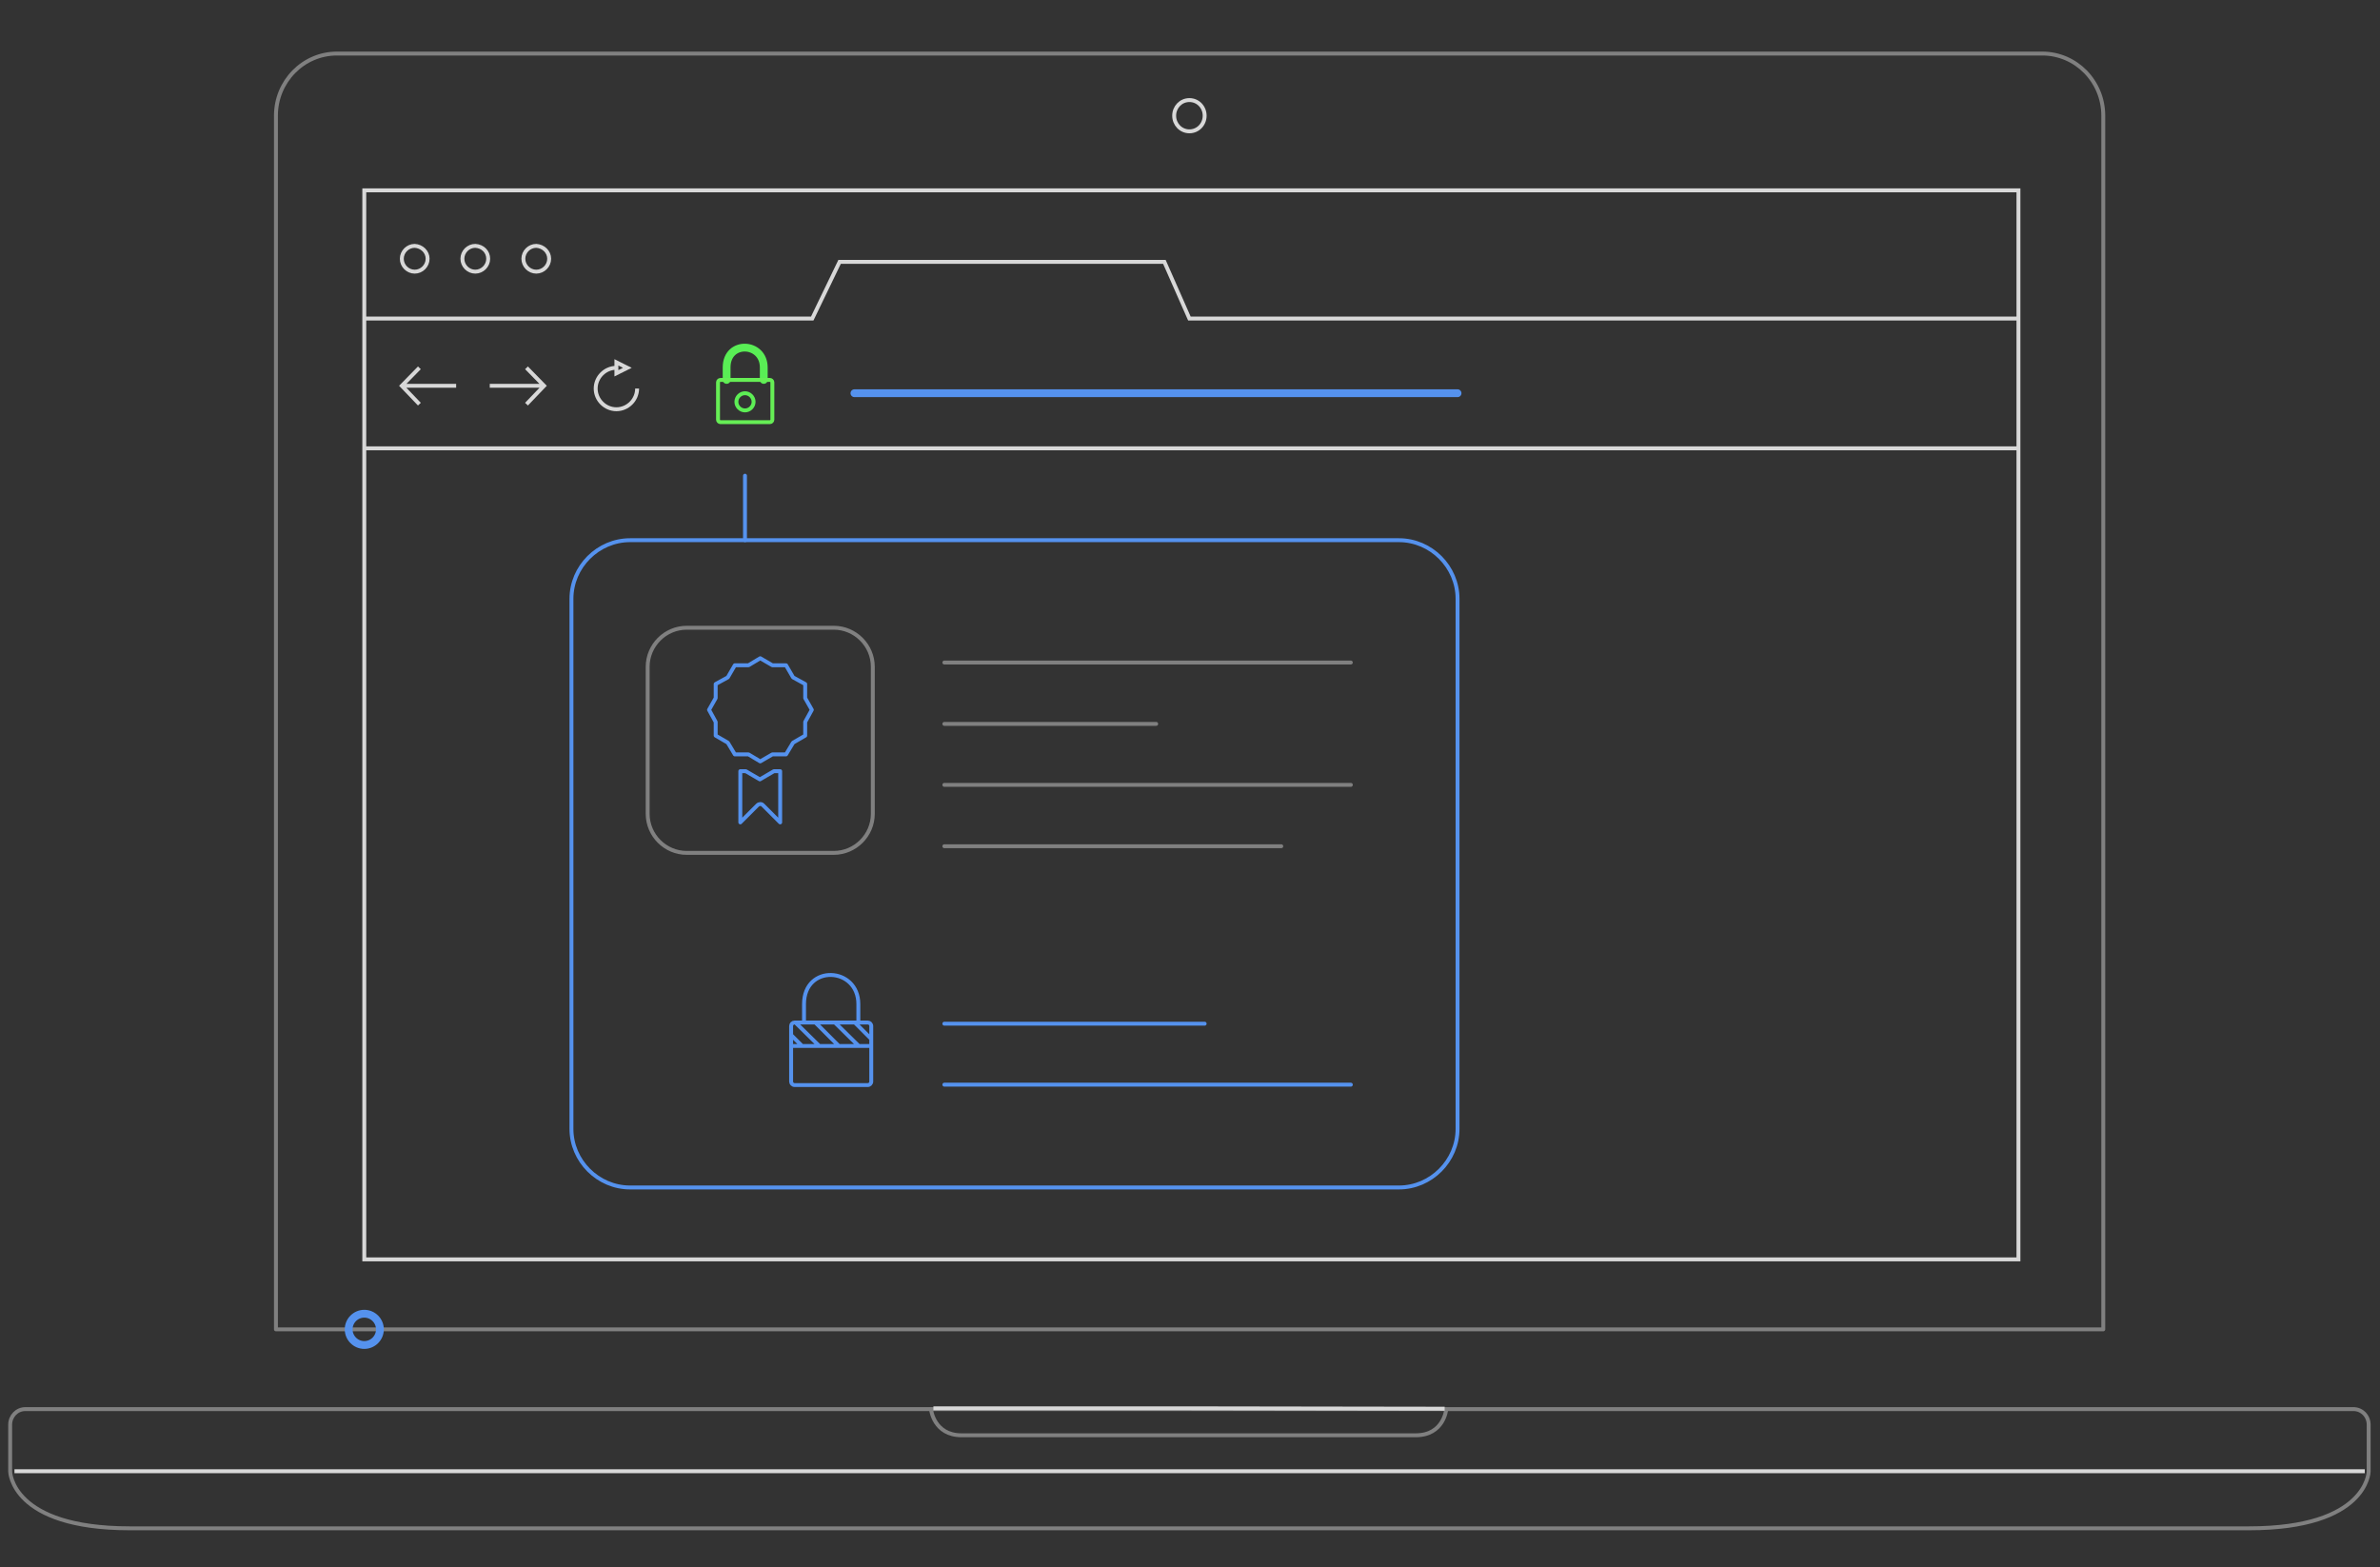 <?xml version="1.0" encoding="UTF-8" standalone="no"?>
<svg
   version="1.1"
   id="Layer_1"
   x="0"
   y="0"
   viewBox="0 0 608.9 401"
   xml:space="preserve"
   sodipodi:docname="ssl.svg"
   inkscape:version="1.2.2 (732a01da63, 2022-12-09)"
   xmlns:inkscape="http://www.inkscape.org/namespaces/inkscape"
   xmlns:sodipodi="http://sodipodi.sourceforge.net/DTD/sodipodi-0.dtd"
   xmlns="http://www.w3.org/2000/svg"
   xmlns:svg="http://www.w3.org/2000/svg"><rect x="0" y="0" width="608.9" height="401" fill="#333333" stroke="none"/><defs
   id="defs1299" /><sodipodi:namedview
   id="namedview1297"
   pagecolor="#ffffff"
   bordercolor="#000000"
   borderopacity="0.25"
   inkscape:showpageshadow="2"
   inkscape:pageopacity="0.0"
   inkscape:pagecheckerboard="0"
   inkscape:deskcolor="#d1d1d1"
   showgrid="false"
   inkscape:zoom="1.9871899"
   inkscape:cx="243.05679"
   inkscape:cy="200.28282"
   inkscape:window-width="1920"
   inkscape:window-height="1017"
   inkscape:window-x="-8"
   inkscape:window-y="-8"
   inkscape:window-maximized="1"
   inkscape:current-layer="Layer_1" />
  <style
   id="style1253">
    .ssl0{fill:#fff;stroke:gray;stroke-linecap:round;stroke-linejoin:round;stroke-miterlimit:10}.ssl1,.ssl2,.ssl3{fill:none;stroke:#d8d8d8;stroke-miterlimit:10}.ssl2,.ssl3{stroke:#ee5586;stroke-linecap:round;stroke-linejoin:round}.ssl3{stroke:gray}.ssl4{fill:#fff}.ssl4,.ssl5,.ssl6{stroke:#ee5586;stroke-linecap:round;stroke-linejoin:round;stroke-miterlimit:10}.ssl5{fill-rule:evenodd;clip-rule:evenodd;fill:none}.ssl6{fill:#fff;stroke-width:2}
  </style>
  <path
   class="ssl0"
   d="m 2.6,364.5 c 0,-2.2 1.7,-4 3.9,-4 h 595.6 c 2.2,0 3.9,1.8 3.9,4 v 12 c 0,0 -0.3,14.5 -30.6,14.5 H 33.2 C 2.9,391 2.6,376.5 2.6,376.5 Z M 538.1,340.1 V 29.6 c 0,-8.8 -7,-15.9 -15.6,-15.9 H 86.2 c -8.6,0 -15.6,7.1 -15.6,15.9 v 310.5 z"
   id="path1255"
   style="display:inline;fill:#ffffff;fill-opacity:0" />
  <path
   class="ssl1"
   d="M 605,376.4 H 3.7 M 308.2,29.6 c 0,2.2 -1.7,4 -3.9,4 -2.2,0 -3.9,-1.8 -3.9,-4 0,-2.2 1.7,-4 3.9,-4 2.2,0 3.9,1.8 3.9,4 z"
   id="path1257"
   style="display:inline" />
  <path
   class="ssl0"
   d="M238.2 360.6s.7 6.6 7.8 6.6h116.2c7.2 0 7.8-6.6 7.8-6.6"
   id="path1259"
   style="fill:#ffffff;fill-opacity:0" />
  <path
   class="ssl1"
   d="M93.2 48.7h423.2v273.5H93.2z"
   id="path1261" />
  <path
   class="ssl1"
   d="M109.4 66.2c0 1.8-1.5 3.3-3.3 3.3-1.8 0-3.3-1.5-3.3-3.3s1.5-3.3 3.3-3.3c1.8.1 3.3 1.5 3.3 3.3zM124.9 66.2c0 1.8-1.5 3.3-3.3 3.3-1.8 0-3.3-1.5-3.3-3.3s1.5-3.3 3.3-3.3c1.9.1 3.3 1.5 3.3 3.3zM140.5 66.2c0 1.8-1.5 3.3-3.3 3.3-1.8 0-3.3-1.5-3.3-3.3s1.5-3.3 3.3-3.3c1.8.1 3.3 1.5 3.3 3.3zM93.2 81.5h114.6l7-14.5h83.1l6.4 14.5h212.1M93.2 114.7h423.2M107.3 94.1l-4.5 4.6 4.5 4.7M116.7 98.7h-13.9M134.7 103.4l4.5-4.7-4.5-4.6M125.3 98.7h13.9M157.7 94.1c-2.9 0-5.3 2.4-5.3 5.3s2.4 5.3 5.3 5.3 5.3-2.4 5.3-5.3"
   id="path1263" />
  <path
   class="ssl1"
   d="M157.7 95.5v-2.8l2.8 1.4z"
   id="path1265" />
  <path
   id="svg-concept"
   class="ssl2"
   d="M357.9 303.8H161.2c-8.2 0-15-6.8-15-15V153.2c0-8.2 6.8-15 15-15h196.7c8.2 0 15 6.8 15 15v135.6c0 8.2-6.8 15-15 15z"
   style="stroke:#5592ee;stroke-opacity:1" />
  <path
   class="ssl3"
   d="M241.6 169.5h104M241.6 185.2h54.2M241.6 200.8h104M241.6 216.5h86.2"
   id="path1268" />
  <path
   id="path1270"
   class="ssl4"
   d="M241.6 261.9h66.6M241.6 277.5h104M219.6 261.6v-4.7c0-9.6-13.9-10.3-13.9 0v4.7M220.9 261.6h1.1c.5 0 .9.4.9.9v14.2c0 .5-.4.9-.9.9h-18.7c-.5 0-.9-.4-.9-.9v-14.2c0-.5.4-.9.9-.9h17.6zM202.5 267.6h20.4M203.5 261.6l6.1 6M208.6 261.6l6 6M213.6 261.6l6.1 6M218.7 261.6l4.2 4.2M202.5 264.9l2.7 2.7"
   style="stroke:#5592ee;stroke-opacity:1;fill:#ffffff;fill-opacity:0" />
  <path
   class="ssl3"
   d="M213.3 218.2h-37.6c-5.5 0-10-4.5-10-10v-37.6c0-5.5 4.5-10 10-10h37.6c5.5 0 10 4.5 10 10v37.6c0 5.5-4.5 10-10 10z"
   id="path1272" />
  <path
   id="path1274"
   class="ssl2"
   d="M190.6 121.7v16.5"
   style="stroke:#5592ee;stroke-opacity:1" />
  <g
   id="g1278">
    <path
   id="path1276"
   class="ssl5"
   d="M189.4 197.3v13.1l4.3-4.3.1-.1c.2-.2.5-.3.7-.3.3 0 .5.1.7.3l.1.1 4.3 4.3v-13.1H198l-3.6 2.1-3.6-2.1h-1.4zM206 178.6V175l-3.1-1.7-1.8-3.1h-3.5l-3.1-1.8-3 1.8H188l-1.8 3.1-3.1 1.7v3.6l-1.7 3 1.7 3.1v3.5l3.1 1.8 1.8 3h3.5l3 1.8 3.1-1.8h3.5l1.8-3 3.1-1.8v-3.5l1.7-3.1z"
   style="stroke:#5592ee;stroke-opacity:1" />
  </g>
  <path
   class="ssl1"
   d="M369.6 360.4l-65.3-.1h-65.5"
   id="path1280" />
  <g
   id="g1288"
   style="stroke:#5592ee;stroke-opacity:1">
    <path
   id="path1282"
   class="ssl6"
   d="M195.4 97.2V94c0-6.5-9.5-7-9.5 0v3.2"
   style="stroke:#59ee55;stroke-opacity:1;fill:#ffffff;fill-opacity:0" />
    <path
   id="path1284"
   class="ssl4"
   d="M196.3 97.2h.7c.3 0 .6.3.6.6v9.6c0 .3-.3.6-.6.6h-12.7c-.3 0-.6-.3-.6-.6v-9.6c0-.3.3-.6.6-.6h12z"
   style="stroke:#66ee55;stroke-opacity:1;fill:#008080;fill-opacity:0" />
    <path
   id="path1286"
   class="ssl4"
   d="M190.6 105c-1.2 0-2.2-1-2.2-2.2 0-1.2 1-2.2 2.2-2.2s2.2 1 2.2 2.2c0 1.2-1 2.2-2.2 2.2z"
   style="stroke:#5dee55;stroke-opacity:1;fill:#ffffff;fill-opacity:0" />
    <animate
   attributeName="opacity"
   values="0;1;0"
   dur="1s"
   repeatCount="indefinite" />
  </g>
  <path
   id="path1290"
   class="ssl6"
   d="M218.6 100.6h154.3"
   style="stroke:#5592ee;stroke-opacity:1" />
  <g
   id="g1294"
   style="stroke:#5592ee;stroke-opacity:1">
    <path
   id="path1292"
   class="ssl6"
   d="M97.2 340.1c0 2.2-1.8 4-4 4s-4-1.8-4-4 1.8-4 4-4 4 1.8 4 4z"
   style="stroke:#5592ee;stroke-opacity:1;fill:#ffffff;fill-opacity:0" />
    <animateMotion
   path="M-20, 0 440 0 -20 0"
   begin="0s"
   dur="12s"
   repeatCount="indefinite" />
  </g>
</svg>
